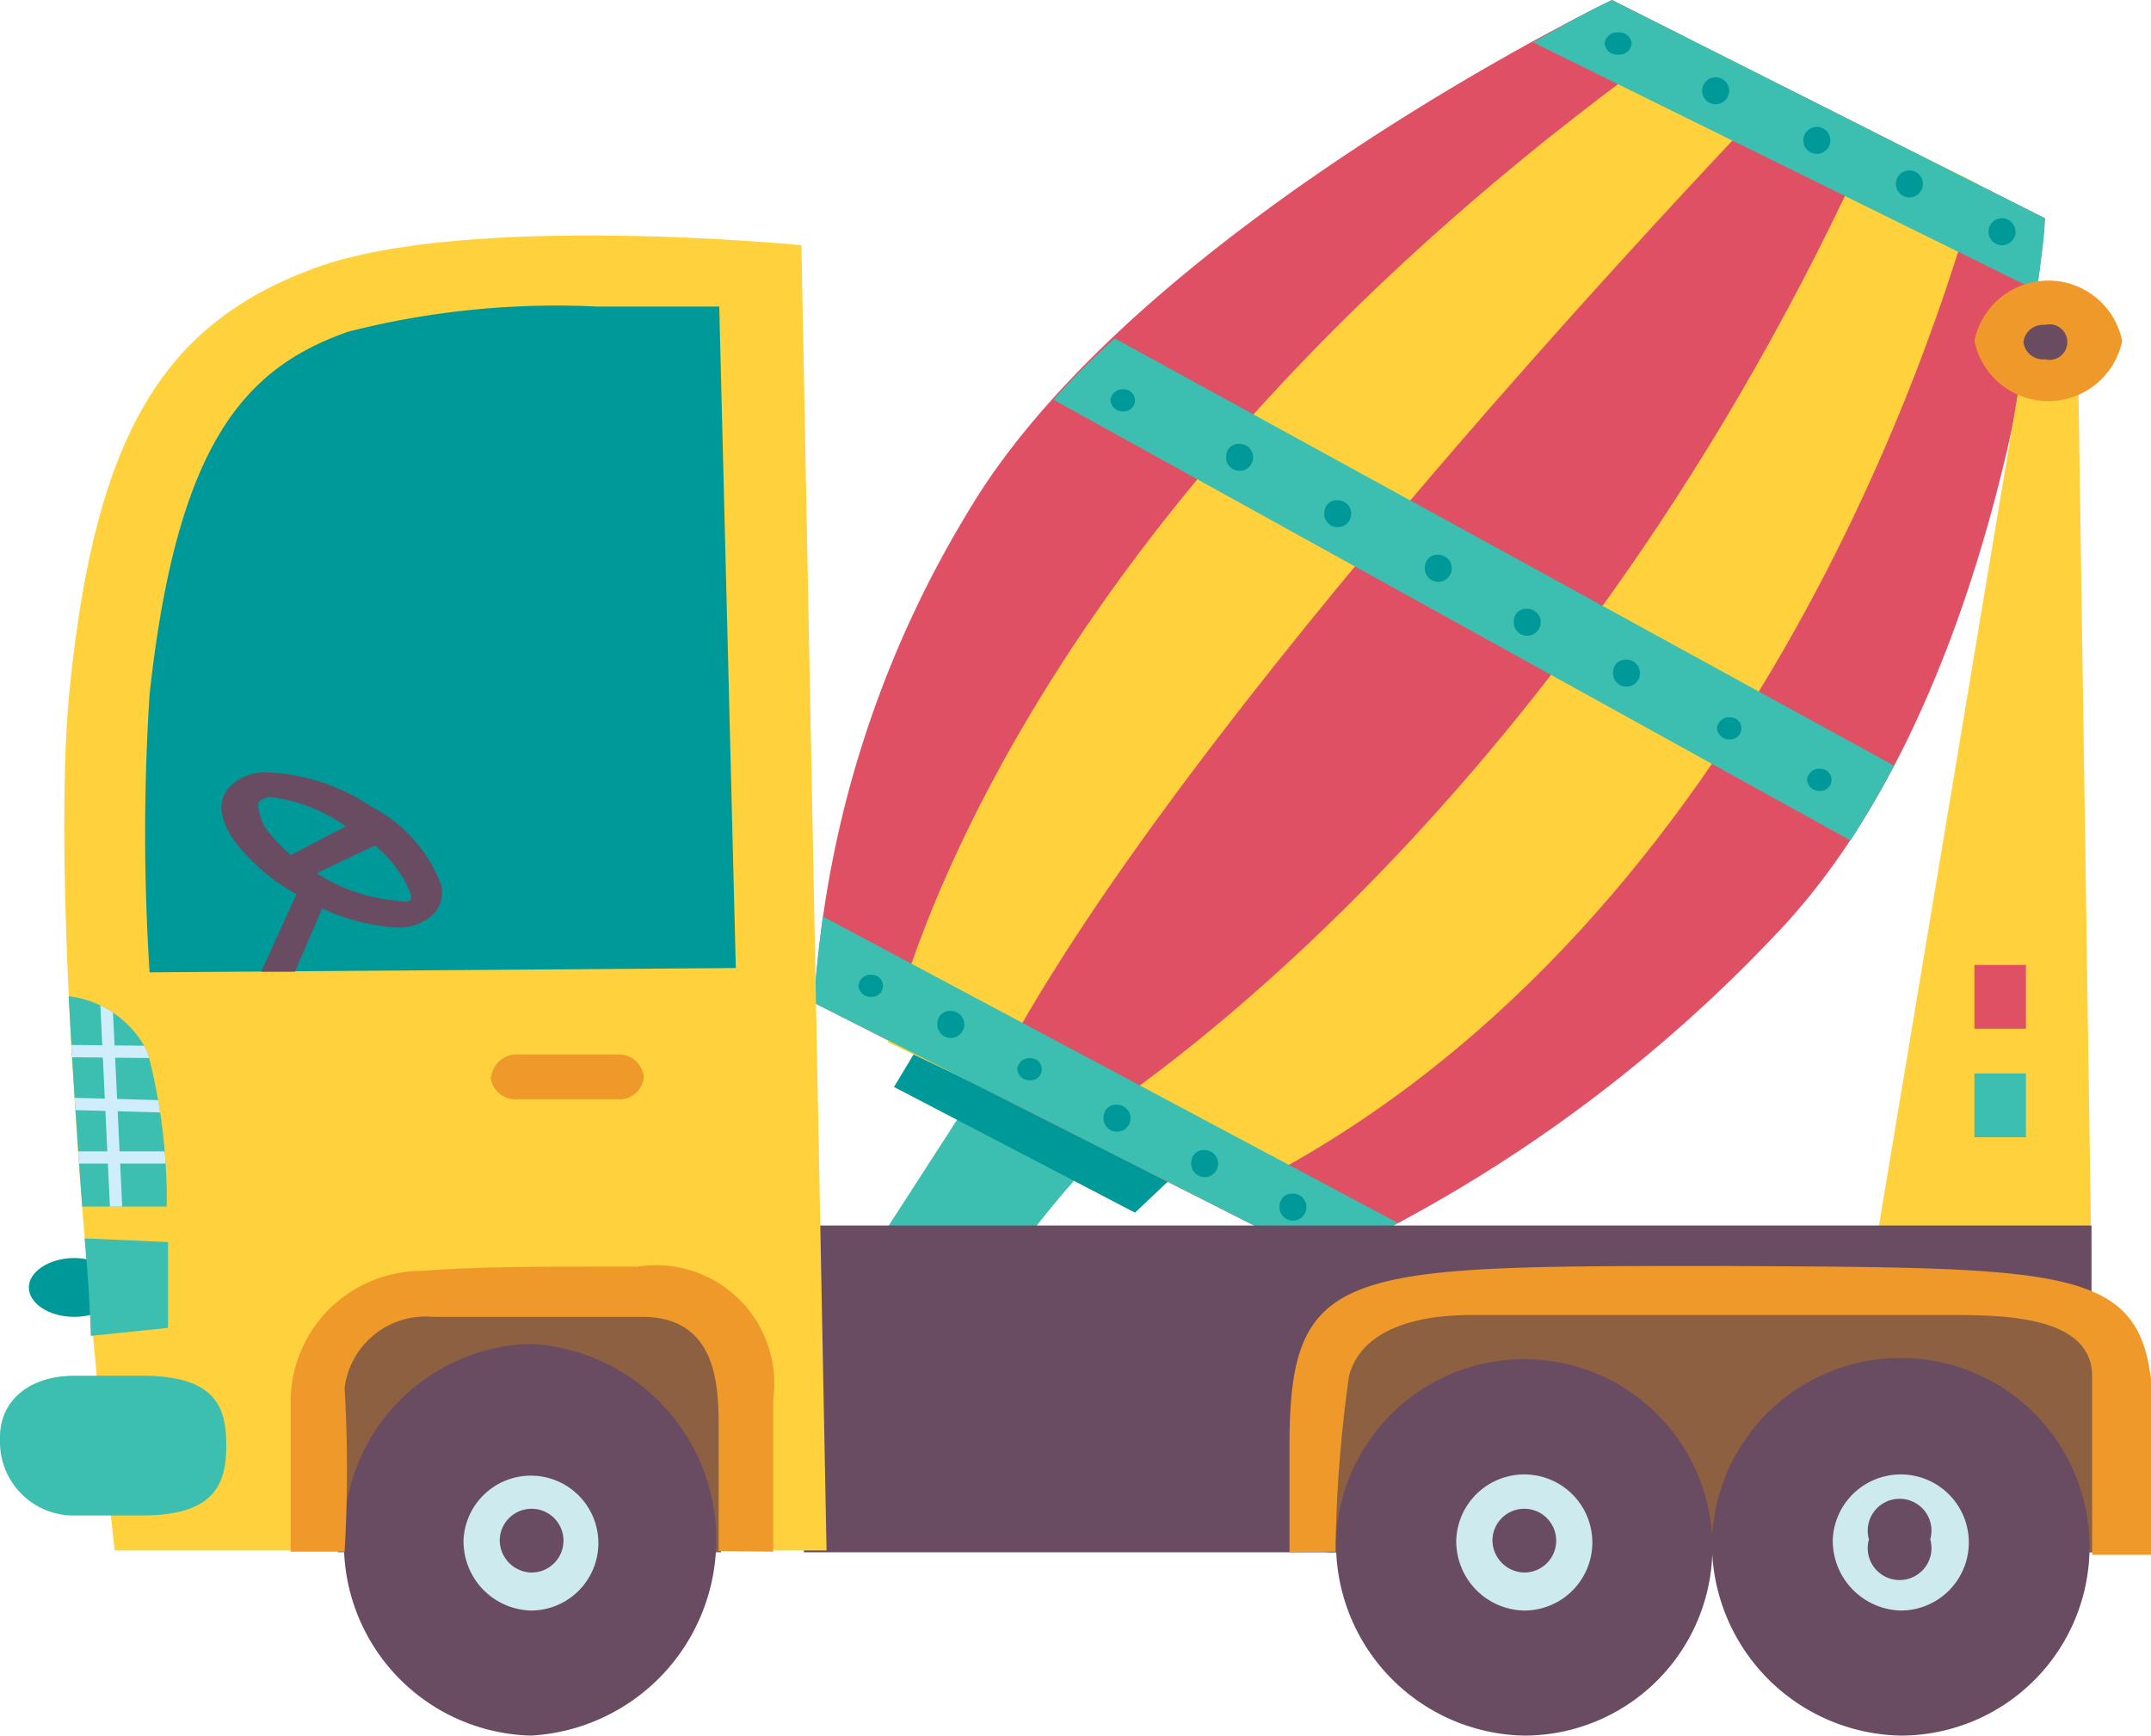 <?xml version="1.0"?>
<svg xmlns="http://www.w3.org/2000/svg" xmlns:xlink="http://www.w3.org/1999/xlink" viewBox="0 0 35.08 28.31" width="140.32" height="113.24">
  <defs>
    <style>.cls-1,.cls-9{fill:none;}.cls-2{fill:#3cbeb1;}.cls-3{fill:#099;}.cls-4{fill:#e05064;}.cls-5{fill:#ffd13d;}.cls-6{fill:#ee992a;}.cls-7{fill:#6a4c62;}.cls-8{clip-path:url(#clip-path);}.cls-9{stroke:#d0edfc;stroke-linecap:round;stroke-linejoin:round;stroke-width:0.2px;}.cls-10{fill:#8d6042;}.cls-11{fill:#cdebef;}</style>
    <clipPath id="clip-path">
      <path class="cls-1" d="M1.12,16.25a1.65,1.65,0,0,1,1.29.92,9.56,9.56,0,0,1,.31,2.51H1.34C1.26,18.58,1.18,17.39,1.12,16.25Z"/>
    </clipPath>
  </defs>
  <g id="Afbeeldingen">
    <path class="cls-2" d="M17.64,19.12a16.42,16.42,0,0,0-1.2,1.5l-2.12-.36,1.35-2.09,1.91.95"/>
    <polygon class="cls-3" points="19.24 19.09 18.51 19.78 14.58 17.73 15.12 16.83 19.24 19.09"/>
    <path class="cls-4" d="M13.28,16.36a17.43,17.43,0,0,1,2.5-8C18.23,4.21,24.85.7,26.29,0l7.06,3.56c-.11,1.39-.89,7.84-4.22,11.5a24.13,24.13,0,0,1-7.55,5.5Z"/>
    <path class="cls-5" d="M30.57,2.16,32.26,3c-.74,2.75-4,12.73-12.49,16.64l-2.3-1.17C18.41,17.9,25.64,13.14,30.57,2.16Z"/>
    <path class="cls-5" d="M27.46.59l1.63.82c-2.07,2.16-10.35,11-13,16.36L14.48,17C14.93,15.14,17.31,7.79,27.46.59Z"/>
    <path class="cls-2" d="M26.29,0l7.06,3.56c0,.25-.06.66-.13,1.18L25,.69C25.56.37,26,.13,26.29,0Z"/>
    <path class="cls-2" d="M21.58,20.56l-8.3-4.2c0-.25.05-.74.14-1.41l9.38,5C22.24,20.24,21.81,20.44,21.58,20.56Z"/>
    <path class="cls-2" d="M30.89,12.49c-.22.42-.46.83-.71,1.22l-13-7.19c.3-.34.63-.67,1-1Z"/>
    <polygon class="cls-5" points="34.1 19.99 33.89 5.9 33 5.87 30.55 20.55 34.1 19.99"/>
    <path class="cls-6" d="M32.2,5.56a1.23,1.23,0,0,0,2.41,0,1.23,1.23,0,0,0-2.41,0Z"/>
    <path class="cls-7" d="M33,5.58a.32.32,0,0,0,.35.28.29.29,0,1,0,0-.56A.32.32,0,0,0,33,5.58Z"/>
    <rect class="cls-4" x="32.2" y="15.74" width="0.84" height="1.04"/>
    <rect class="cls-2" x="32.2" y="17.51" width="0.84" height="1.04"/>
    <rect class="cls-7" x="13.11" y="19.99" width="21" height="5.33"/>
    <path class="cls-5" d="M13.07,4l.41,21.29H1.87s-1.15-10-.73-14.09,1.51-5.92,4-6.83S13.07,4,13.07,4Z"/>
    <path class="cls-3" d="M2.44,15.86a35.31,35.31,0,0,1,0-4.54C2.89,7.21,4,6,5.68,5.41A13.74,13.74,0,0,1,9.73,5c.76,0,1.47,0,2,0L12,15.79Z"/>
    <path class="cls-6" d="M8,17.57a.41.41,0,0,0,.45.36h1.61a.4.4,0,0,0,.44-.36h0a.41.41,0,0,0-.44-.37H8.46a.42.42,0,0,0-.45.37Z"/>
    <path class="cls-2" d="M0,23.49a1.2,1.2,0,0,0,1.22,1.23H2.31c1.19,0,1.38-.51,1.38-1.14h0c0-.63-.17-1.14-1.38-1.14H1.22c-.76,0-1.22.42-1.22,1Z"/>
    <path class="cls-3" d="M.47,21c0,.26.33.48.74.48s.73-.22.73-.48-.33-.48-.73-.48S.47,20.74.47,21Z"/>
    <path class="cls-2" d="M1.38,20.2l1.36.06,0,1.4-1.26.13C1.47,21.29,1.43,20.76,1.38,20.2Z"/>
    <path class="cls-2" d="M1.12,16.25a1.65,1.65,0,0,1,1.29.92,9.56,9.56,0,0,1,.31,2.51H1.34C1.26,18.58,1.18,17.39,1.12,16.25Z"/>
    <path class="cls-7" d="M4.81,14.57a3.17,3.17,0,0,1-1-.87c-.24-.35-.26-.66-.06-.87a.81.81,0,0,1,.61-.23,3.24,3.24,0,0,1,1.7.56,2.38,2.38,0,0,1,1.14,1.29.52.52,0,0,1-.12.45.83.83,0,0,1-.61.23A3.4,3.4,0,0,1,4.81,14.57Zm-.6-1.48c0,.05,0,.2.11.4a2.67,2.67,0,0,0,.81.73,2.77,2.77,0,0,0,1.36.47.3.3,0,0,0,.2,0,.15.15,0,0,0,0-.13,1.94,1.94,0,0,0-.94-1A2.73,2.73,0,0,0,4.41,13,.32.32,0,0,0,4.21,13.09Z"/>
    <path class="cls-7" d="M5.85,13.39c-.07,0-1.26.64-1.26.64l.41.29,1.33-.63Z"/>
    <path class="cls-7" d="M5.4,14.48s-.59,1.37-.59,1.37H4.26l.65-1.43Z"/>
    <g class="cls-8">
      <line class="cls-9" x1="1.73" y1="16.25" x2="1.9" y2="19.83"/>
      <path class="cls-9" d="M2.89,18.88H.82"/>
      <line class="cls-9" x1="2.78" y1="18.05" x2="0.59" y2="17.99"/>
      <line class="cls-9" x1="2.59" y1="17.16" x2="0.72" y2="17.14"/>
    </g>
    <rect class="cls-10" x="21.64" y="21.34" width="12.73" height="3.98"/>
    <rect class="cls-10" x="5.51" y="21.34" width="6.25" height="3.98"/>
    <path class="cls-6" d="M21.78,25.31A22.27,22.27,0,0,1,22,22.45c.16-.64.86-1,2-1s7,0,7.89,0,2.23.05,2.23,1v2.91h1v-2c0-2.71-.75-2.68-7.09-2.71-6.13,0-7,0-7,2.93,0,.9,0,1.74,0,1.74Z"/>
    <path class="cls-7" d="M27.92,25.11A3.08,3.08,0,1,1,31,28.31,3.14,3.14,0,0,1,27.92,25.11Z"/>
    <path class="cls-11" d="M29.89,25.11A1.11,1.11,0,1,1,31,26.27,1.14,1.14,0,0,1,29.89,25.11Z"/>
    <path class="cls-7" d="M30.48,25.11a.52.52,0,1,1,1,0,.52.52,0,1,1-1,0Z"/>
    <path class="cls-7" d="M21.79,25.11a3.07,3.07,0,1,1,3.06,3.2A3.13,3.13,0,0,1,21.79,25.11Z"/>
    <path class="cls-11" d="M23.75,25.11a1.11,1.11,0,1,1,1.1,1.16A1.13,1.13,0,0,1,23.75,25.11Z"/>
    <path class="cls-7" d="M24.34,25.11a.52.52,0,1,1,.51.54A.53.53,0,0,1,24.34,25.11Z"/>
    <path class="cls-7" d="M5.61,25.11a3.13,3.13,0,0,1,3.05-3.19,3.2,3.2,0,0,1,0,6.39A3.13,3.13,0,0,1,5.61,25.11Z"/>
    <path class="cls-6" d="M12.61,25.31V22.83a1.93,1.93,0,0,0-2.21-2.17c-1.76,0-2.58,0-3.52.07a2.14,2.14,0,0,0-2.14,2.09c0,1.44,0,2.49,0,2.49h.88a23,23,0,0,0,0-2.67,1.33,1.33,0,0,1,1.44-1.16h3.41c1.16,0,1.25,1,1.25,1.75s0,2.07,0,2.07Z"/>
    <path class="cls-11" d="M7.56,25.11a1.1,1.1,0,1,1,1.1,1.16A1.13,1.13,0,0,1,7.56,25.11Z"/>
    <path class="cls-7" d="M8.15,25.11a.52.52,0,1,1,.51.54A.53.53,0,0,1,8.15,25.11Z"/>
    <path class="cls-3" d="M32.43,3.78a.22.22,0,0,0,.44,0,.22.22,0,0,0-.44,0Z"/>
    <path class="cls-3" d="M29.47,12.72a.2.2,0,0,0,.22.18.18.18,0,1,0,0-.36A.2.2,0,0,0,29.47,12.72Z"/>
    <path class="cls-3" d="M28,11.88a.2.2,0,0,0,.22.18.18.18,0,1,0,0-.36A.2.2,0,0,0,28,11.88Z"/>
    <path class="cls-3" d="M20.87,19.65a.22.22,0,1,0,.22-.18A.2.2,0,0,0,20.87,19.65Z"/>
    <path class="cls-3" d="M19.43,18.94a.22.22,0,1,0,.22-.18A.2.2,0,0,0,19.43,18.94Z"/>
    <path class="cls-3" d="M18,18.2a.22.22,0,1,0,.22-.18A.2.2,0,0,0,18,18.2Z"/>
    <path class="cls-3" d="M16.59,17.44a.2.2,0,0,0,.22.18.18.18,0,1,0,0-.36A.2.2,0,0,0,16.59,17.44Z"/>
    <path class="cls-3" d="M15.29,16.67a.22.22,0,1,0,.22-.18A.2.2,0,0,0,15.29,16.67Z"/>
    <path class="cls-3" d="M14,16.08a.2.2,0,0,0,.22.18.18.18,0,1,0,0-.36A.2.2,0,0,0,14,16.08Z"/>
    <path class="cls-3" d="M26.31,10.94a.22.22,0,1,0,.22-.18A.2.2,0,0,0,26.31,10.94Z"/>
    <path class="cls-3" d="M24.69,10.11a.22.22,0,1,0,.22-.18A.2.2,0,0,0,24.69,10.11Z"/>
    <path class="cls-3" d="M23.24,9.23a.22.22,0,1,0,.22-.18A.2.2,0,0,0,23.24,9.23Z"/>
    <path class="cls-3" d="M21.6,8.34a.22.22,0,1,0,.22-.18A.2.2,0,0,0,21.6,8.34Z"/>
    <path class="cls-3" d="M18.11,6.53a.2.2,0,0,0,.22.18.18.18,0,1,0,0-.36A.2.2,0,0,0,18.11,6.53Z"/>
    <path class="cls-3" d="M20,7.42a.22.22,0,1,0,.22-.18A.2.2,0,0,0,20,7.42Z"/>
    <path class="cls-3" d="M30.92,3a.22.22,0,0,0,.44,0,.22.22,0,0,0-.44,0Z"/>
    <path class="cls-3" d="M29.41,2.29a.22.22,0,0,0,.44,0,.22.22,0,0,0-.44,0Z"/>
    <path class="cls-3" d="M27.76,1.48a.22.22,0,0,0,.44,0,.22.22,0,0,0-.44,0Z"/>
    <path class="cls-3" d="M26.17.71a.2.2,0,0,0,.22.18.2.2,0,0,0,.22-.18.2.2,0,0,0-.22-.18A.2.2,0,0,0,26.17.71Z"/>
  </g>
</svg>
<!-- fixed -->